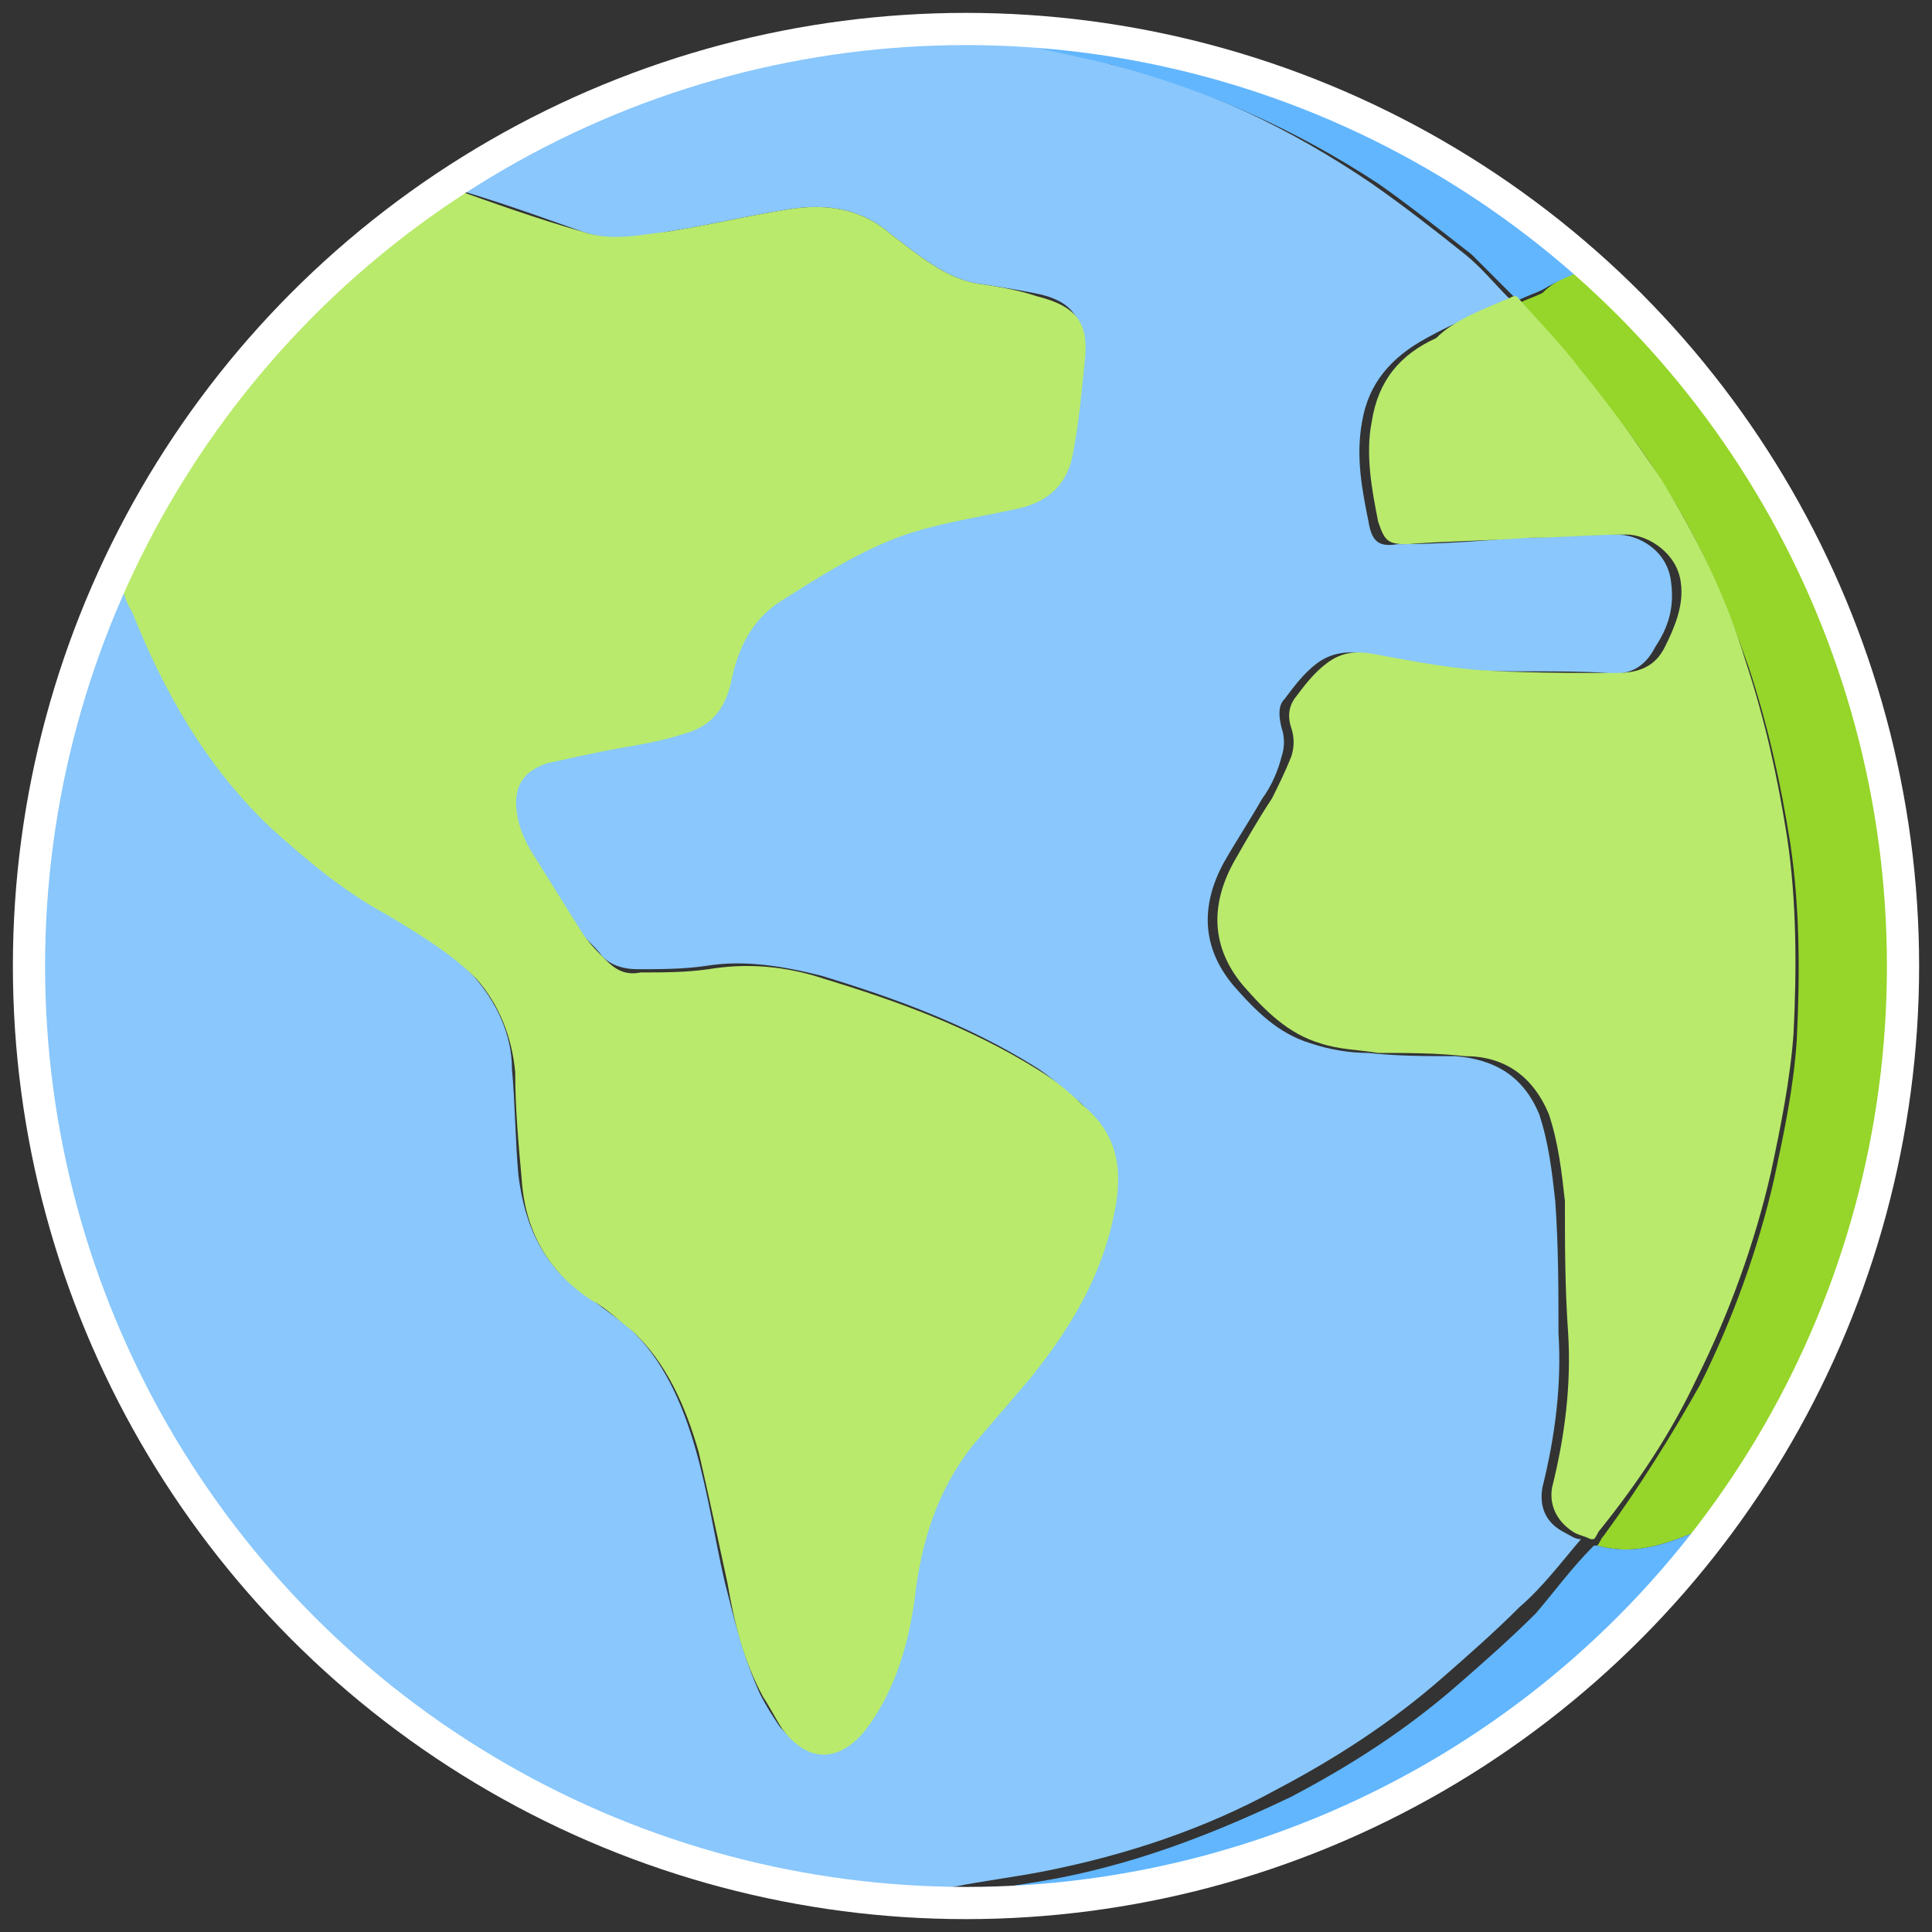 <?xml version="1.0" encoding="utf-8"?>
<!-- Generator: Adobe Illustrator 26.3.1, SVG Export Plug-In . SVG Version: 6.00 Build 0)  -->
<svg version="1.1" id="Layer_1" xmlns="http://www.w3.org/2000/svg" xmlns:xlink="http://www.w3.org/1999/xlink" x="0px" y="0px"
	 viewBox="0 0 60 60" style="enable-background:new 0 0 60 60;" xml:space="preserve">
<rect x="0" y="0" width="60" height="60" fill="#333333" stroke="none"/>
<style type="text/css">
	.st0{fill:#89C7FC;}
	.st1{fill:#96D52A;}
	.st2{fill:#62B6FE;}
	.st3{fill:#B9EA6C;}
	.st4{fill:#61B6FE;}
	.st5{fill:none;stroke:#FFFFFF;stroke-miterlimit:10;}
</style>
<g>
	<path class="st0" d="M27.8,0.9c0.4,0,0.8,0,1.2,0c0.5,0.1,1,0.1,1.5,0.2c1.3,0.3,2.7,0.5,4,0.9c2.9,0.7,5.6,2,8.1,3.7
		c1,0.7,1.9,1.4,2.9,2.2c0.5,0.4,0.9,0.9,1.4,1.4c-0.9,0.4-1.7,0.7-2.6,1.2c-1.1,0.6-1.8,1.4-2,2.6c-0.2,1.1,0,2.1,0.2,3.1
		c0.1,0.6,0.3,0.8,0.9,0.7c1.3,0,2.6-0.1,3.8-0.2c1,0,2-0.1,3-0.1c0.7,0,1.6,0.5,1.7,1.5c0.1,0.8-0.1,1.4-0.5,2
		c-0.3,0.6-0.8,0.9-1.5,0.8c-1.5-0.1-2.9,0-4.4-0.1c-1.1-0.1-2.2-0.2-3.2-0.5c-0.5-0.1-1,0-1.4,0.3c-0.4,0.3-0.7,0.7-1,1.1
		c-0.2,0.2-0.2,0.5-0.1,0.9c0.1,0.3,0.1,0.6,0,0.9c-0.1,0.4-0.3,0.9-0.6,1.3c-0.4,0.7-0.8,1.3-1.2,2c-0.7,1.3-0.7,2.6,0.3,3.8
		c0.7,0.8,1.4,1.5,2.4,1.8c0.6,0.2,1.2,0.3,1.8,0.3c0.9,0.1,1.8,0.1,2.7,0.1c1.2,0.1,2.1,0.6,2.6,1.8c0.3,0.9,0.4,1.8,0.5,2.7
		c0.1,1.4,0.1,2.8,0.1,4.1c0.1,1.6-0.1,3.2-0.5,4.8c-0.1,0.6,0.1,1.1,0.7,1.4c0.2,0.1,0.3,0.2,0.5,0.2c-0.6,0.7-1.2,1.5-1.9,2.1
		c-0.8,0.8-1.6,1.5-2.4,2.2c-1.6,1.4-3.3,2.5-5.2,3.5c-2.2,1.2-4.6,2-7.1,2.5c-1,0.2-1.9,0.3-2.9,0.5c-0.3,0.1-0.6,0.1-1,0.2
		c-1.3-0.1-2.6-0.2-3.9-0.4c-2.4-0.3-4.7-1.1-6.9-2.1c-4-1.8-7.4-4.4-10.2-7.7c-1.2-1.5-2.3-3-3.3-4.7C2.5,40.2,1.3,35.9,1,31.4
		c-0.1-1.8,0-3.6,0.2-5.4c0.3-2.1,0.8-4.2,1.6-6.2c0.3-0.7,0.6-1.3,0.9-2c0.1,0.4,0.3,0.7,0.4,1.1c1,2.5,2.4,4.8,4.3,6.7
		c1.1,1.1,2.3,2,3.6,2.7c1,0.6,1.9,1.2,2.7,2c0.7,0.8,1.2,1.8,1.2,2.9c0.1,1.1,0.1,2.2,0.2,3.3c0.2,1.6,0.8,2.9,2.2,3.8
		c0.4,0.3,0.8,0.6,1.2,0.9c1.1,1,1.7,2.4,2.1,3.8c0.4,1.4,0.6,2.8,0.9,4.1c0.3,1.2,0.6,2.4,1.1,3.5c0.2,0.4,0.4,0.7,0.6,1
		c0.9,1.1,1.9,0.9,2.6,0c0.9-1.2,1.3-2.6,1.5-4c0.2-1.8,0.8-3.4,1.8-4.8c0.6-0.7,1.2-1.4,1.8-2.1c1.3-1.5,2.2-3.2,2.6-5.1
		c0.3-1.3,0-2.5-1-3.4c-0.5-0.4-0.9-0.8-1.4-1.1c-2.1-1.3-4.3-2.1-6.6-2.8c-1.2-0.3-2.4-0.5-3.6-0.3c-0.7,0.1-1.4,0.1-2.1,0.1
		c-0.4,0-0.8-0.1-1.1-0.4c-0.2-0.3-0.5-0.5-0.7-0.8c-0.5-0.8-1-1.6-1.5-2.4c-0.2-0.4-0.4-0.7-0.5-1.1c-0.3-0.9,0-1.5,0.9-1.8
		c0.4-0.2,0.9-0.2,1.4-0.3c0.9-0.2,1.9-0.3,2.8-0.6c0.8-0.2,1.3-0.8,1.5-1.6c0.2-1,0.7-1.9,1.5-2.5c1.1-0.7,2.2-1.4,3.4-1.9
		c1.3-0.5,2.7-0.7,4-1c0.9-0.2,1.5-0.7,1.7-1.6c0.2-1,0.3-2,0.4-3.1c0.1-1.2-0.4-1.7-1.5-1.9C31.6,9,31,8.9,30.3,8.8
		c-1-0.2-1.8-0.9-2.6-1.5c-0.9-0.8-2-1-3.2-0.8C23.2,6.7,22,7,20.7,7.2c-0.9,0.2-1.7,0.3-2.6,0c-1.4-0.5-2.8-1-4.2-1.4
		c3.9-2.6,8.1-4.2,12.7-4.7C27,1.1,27.4,1,27.8,0.9z"/>
	<path class="st1" d="M49.4,8.3c0.9,0.9,2,1.8,2.8,2.8c2.9,3.4,4.9,7.3,6,11.7c0.4,1.5,0.7,3,0.8,4.6c0,0.1,0.1,0.2,0.1,0.3
		c0,1.6,0,3.2,0,4.8c-0.1,0.4-0.2,0.7-0.2,1.1c-0.4,3.4-1.4,6.7-3,9.7c-0.6,1.1-1.3,2.1-1.9,3.2c-0.1,0.2-0.3,0.4-0.5,0.6
		c0,0-0.1,0.1-0.1,0.1c0,0,0,0,0,0c0,0-0.1,0.1-0.1,0.1c0,0,0,0,0,0c-0.2,0.1-0.4,0.2-0.7,0.3c-1,0.4-1.9,0.7-3,0.4
		c0.1-0.1,0.1-0.2,0.2-0.3c1.1-1.5,2.1-3.1,3-4.7c1-2,1.8-4.2,2.3-6.4c0.3-1.4,0.6-2.8,0.7-4.3c0.1-2,0.1-4.1-0.2-6.1
		c-0.3-1.9-0.7-3.7-1.3-5.5c-0.7-2-1.5-3.9-2.6-5.6c-0.7-1.2-1.6-2.3-2.5-3.4c-0.6-0.8-1.4-1.6-2-2.3c0.2-0.1,0.5-0.2,0.7-0.3
		C48.3,8.7,48.8,8.5,49.4,8.3z"/>
	<path class="st2" d="M49.4,8.3c-0.5,0.2-1,0.4-1.5,0.7c-0.2,0.1-0.5,0.2-0.7,0.3c0,0-0.1,0-0.1,0c-0.5-0.5-0.9-0.9-1.4-1.4
		c-0.9-0.7-1.9-1.5-2.9-2.2C40.2,4,37.5,2.8,34.5,2c-1.3-0.3-2.7-0.6-4-0.9C30.1,1,29.5,1,29,0.9c1.1,0,2.2,0,3.3,0
		c0.4,0.1,0.9,0.2,1.3,0.2c3.6,0.4,6.9,1.5,10.1,3.2c1.9,1,3.6,2.2,5.3,3.6C49.1,8,49.2,8.2,49.4,8.3z"/>
	<path class="st3" d="M3.7,17.9c0.4-0.8,0.8-1.7,1.2-2.5c1.3-2.3,2.9-4.3,4.8-6.1C11,8,12.4,6.8,13.9,5.8c1.4,0.5,2.8,1,4.2,1.4
		c0.9,0.3,1.7,0.1,2.6,0C22,7,23.2,6.7,24.5,6.5c1.2-0.2,2.3,0,3.2,0.8c0.8,0.6,1.6,1.3,2.6,1.5C31,8.9,31.6,9,32.2,9.2
		c1.2,0.3,1.6,0.8,1.5,1.9c-0.1,1-0.2,2.1-0.4,3.1c-0.2,0.9-0.8,1.4-1.7,1.6c-1.4,0.3-2.8,0.5-4,1c-1.2,0.5-2.3,1.2-3.4,1.9
		c-0.9,0.6-1.3,1.5-1.5,2.5c-0.2,0.9-0.7,1.4-1.5,1.6c-0.9,0.3-1.9,0.4-2.8,0.6c-0.5,0.1-0.9,0.2-1.4,0.3c-0.9,0.3-1.1,0.9-0.9,1.8
		c0.1,0.4,0.3,0.8,0.5,1.1c0.5,0.8,1,1.6,1.5,2.4c0.2,0.3,0.5,0.6,0.7,0.8c0.3,0.3,0.6,0.5,1.1,0.4c0.7,0,1.4,0,2.1-0.1
		c1.2-0.2,2.4-0.1,3.6,0.3c2.3,0.7,4.5,1.5,6.6,2.8c0.5,0.3,1,0.7,1.4,1.1c1.1,0.9,1.3,2,1,3.4c-0.4,2-1.4,3.6-2.6,5.1
		c-0.6,0.7-1.2,1.4-1.8,2.1c-1.1,1.4-1.6,3-1.8,4.8c-0.2,1.4-0.6,2.8-1.5,4c-0.7,0.9-1.7,1.2-2.6,0c-0.2-0.3-0.4-0.7-0.6-1
		c-0.6-1.1-0.9-2.3-1.1-3.5c-0.3-1.4-0.6-2.8-0.9-4.1c-0.4-1.4-1-2.8-2.1-3.8c-0.4-0.3-0.8-0.7-1.2-0.9c-1.4-0.9-2.1-2.2-2.2-3.8
		c-0.1-1.1-0.2-2.2-0.2-3.3c-0.1-1.1-0.5-2.1-1.2-2.9C14,29.6,13,29,12,28.4c-1.3-0.7-2.5-1.7-3.6-2.7c-2-1.9-3.3-4.2-4.3-6.7
		C3.9,18.7,3.8,18.3,3.7,17.9z"/>
	<path class="st3" d="M47,9.2c0,0,0.1,0,0.1,0c0.7,0.8,1.4,1.5,2,2.3c0.9,1.1,1.7,2.2,2.5,3.4c1.1,1.8,2,3.6,2.6,5.6
		c0.6,1.8,1,3.6,1.3,5.5c0.3,2,0.3,4.1,0.2,6.1c-0.1,1.4-0.4,2.9-0.7,4.3c-0.5,2.2-1.3,4.4-2.3,6.4c-0.8,1.7-1.8,3.2-3,4.7
		c-0.1,0.1-0.1,0.2-0.2,0.3c0,0-0.1,0-0.1,0c-0.2-0.1-0.3-0.1-0.5-0.2c-0.5-0.3-0.8-0.8-0.7-1.4c0.4-1.6,0.6-3.2,0.5-4.8
		c-0.1-1.4-0.1-2.8-0.1-4.1c-0.1-0.9-0.2-1.8-0.5-2.7c-0.5-1.2-1.4-1.8-2.6-1.8c-0.9-0.1-1.8-0.1-2.7-0.1c-0.6-0.1-1.2-0.1-1.8-0.3
		c-1-0.3-1.7-1-2.4-1.8c-1-1.2-1-2.5-0.3-3.8c0.4-0.7,0.8-1.4,1.2-2c0.2-0.4,0.4-0.8,0.6-1.3c0.1-0.3,0.1-0.6,0-0.9
		c-0.1-0.3-0.1-0.6,0.1-0.9c0.3-0.4,0.6-0.8,1-1.1c0.4-0.3,0.8-0.4,1.4-0.3c1.1,0.2,2.1,0.4,3.2,0.5c1.4,0.1,2.9,0.1,4.4,0.1
		c0.7,0,1.2-0.2,1.5-0.8c0.3-0.6,0.6-1.3,0.5-2c-0.1-0.9-1-1.5-1.7-1.5c-1,0-2,0.1-3,0.1c-1.3,0.1-2.6,0.1-3.8,0.2
		c-0.6,0-0.7-0.1-0.9-0.7c-0.2-1-0.4-2.1-0.2-3.1c0.2-1.3,0.9-2.1,2-2.6C45.2,9.9,46.1,9.6,47,9.2z"/>
	<path class="st4" d="M49.5,48c0,0,0.1,0,0.1,0c1.1,0.3,2,0,3-0.4c0.2-0.1,0.4-0.2,0.7-0.3c0,0.1-0.1,0.3-0.1,0.4
		c-2.4,3.1-5.3,5.6-8.8,7.6c-2.3,1.3-4.6,2.2-7.2,2.9c-1.5,0.4-3,0.7-4.6,0.7c-1.2,0-2.3,0.1-3.5,0.1c0.3-0.1,0.6-0.2,1-0.2
		c1-0.2,1.9-0.3,2.9-0.5c2.5-0.5,4.8-1.4,7.1-2.5c1.9-1,3.6-2.1,5.2-3.5c0.8-0.7,1.6-1.4,2.4-2.2C48.3,49.4,48.8,48.7,49.5,48z"/>
	<path class="st4" d="M53.3,47.2c0,0,0.1-0.1,0.1-0.1C53.4,47.1,53.4,47.1,53.3,47.2z"/>
	<path class="st4" d="M53.2,47.3c0,0,0.1-0.1,0.1-0.1C53.3,47.2,53.2,47.3,53.2,47.3z"/>
</g>
<circle class="st5" cx="30" cy="30" r="29.1"/>
</svg>
